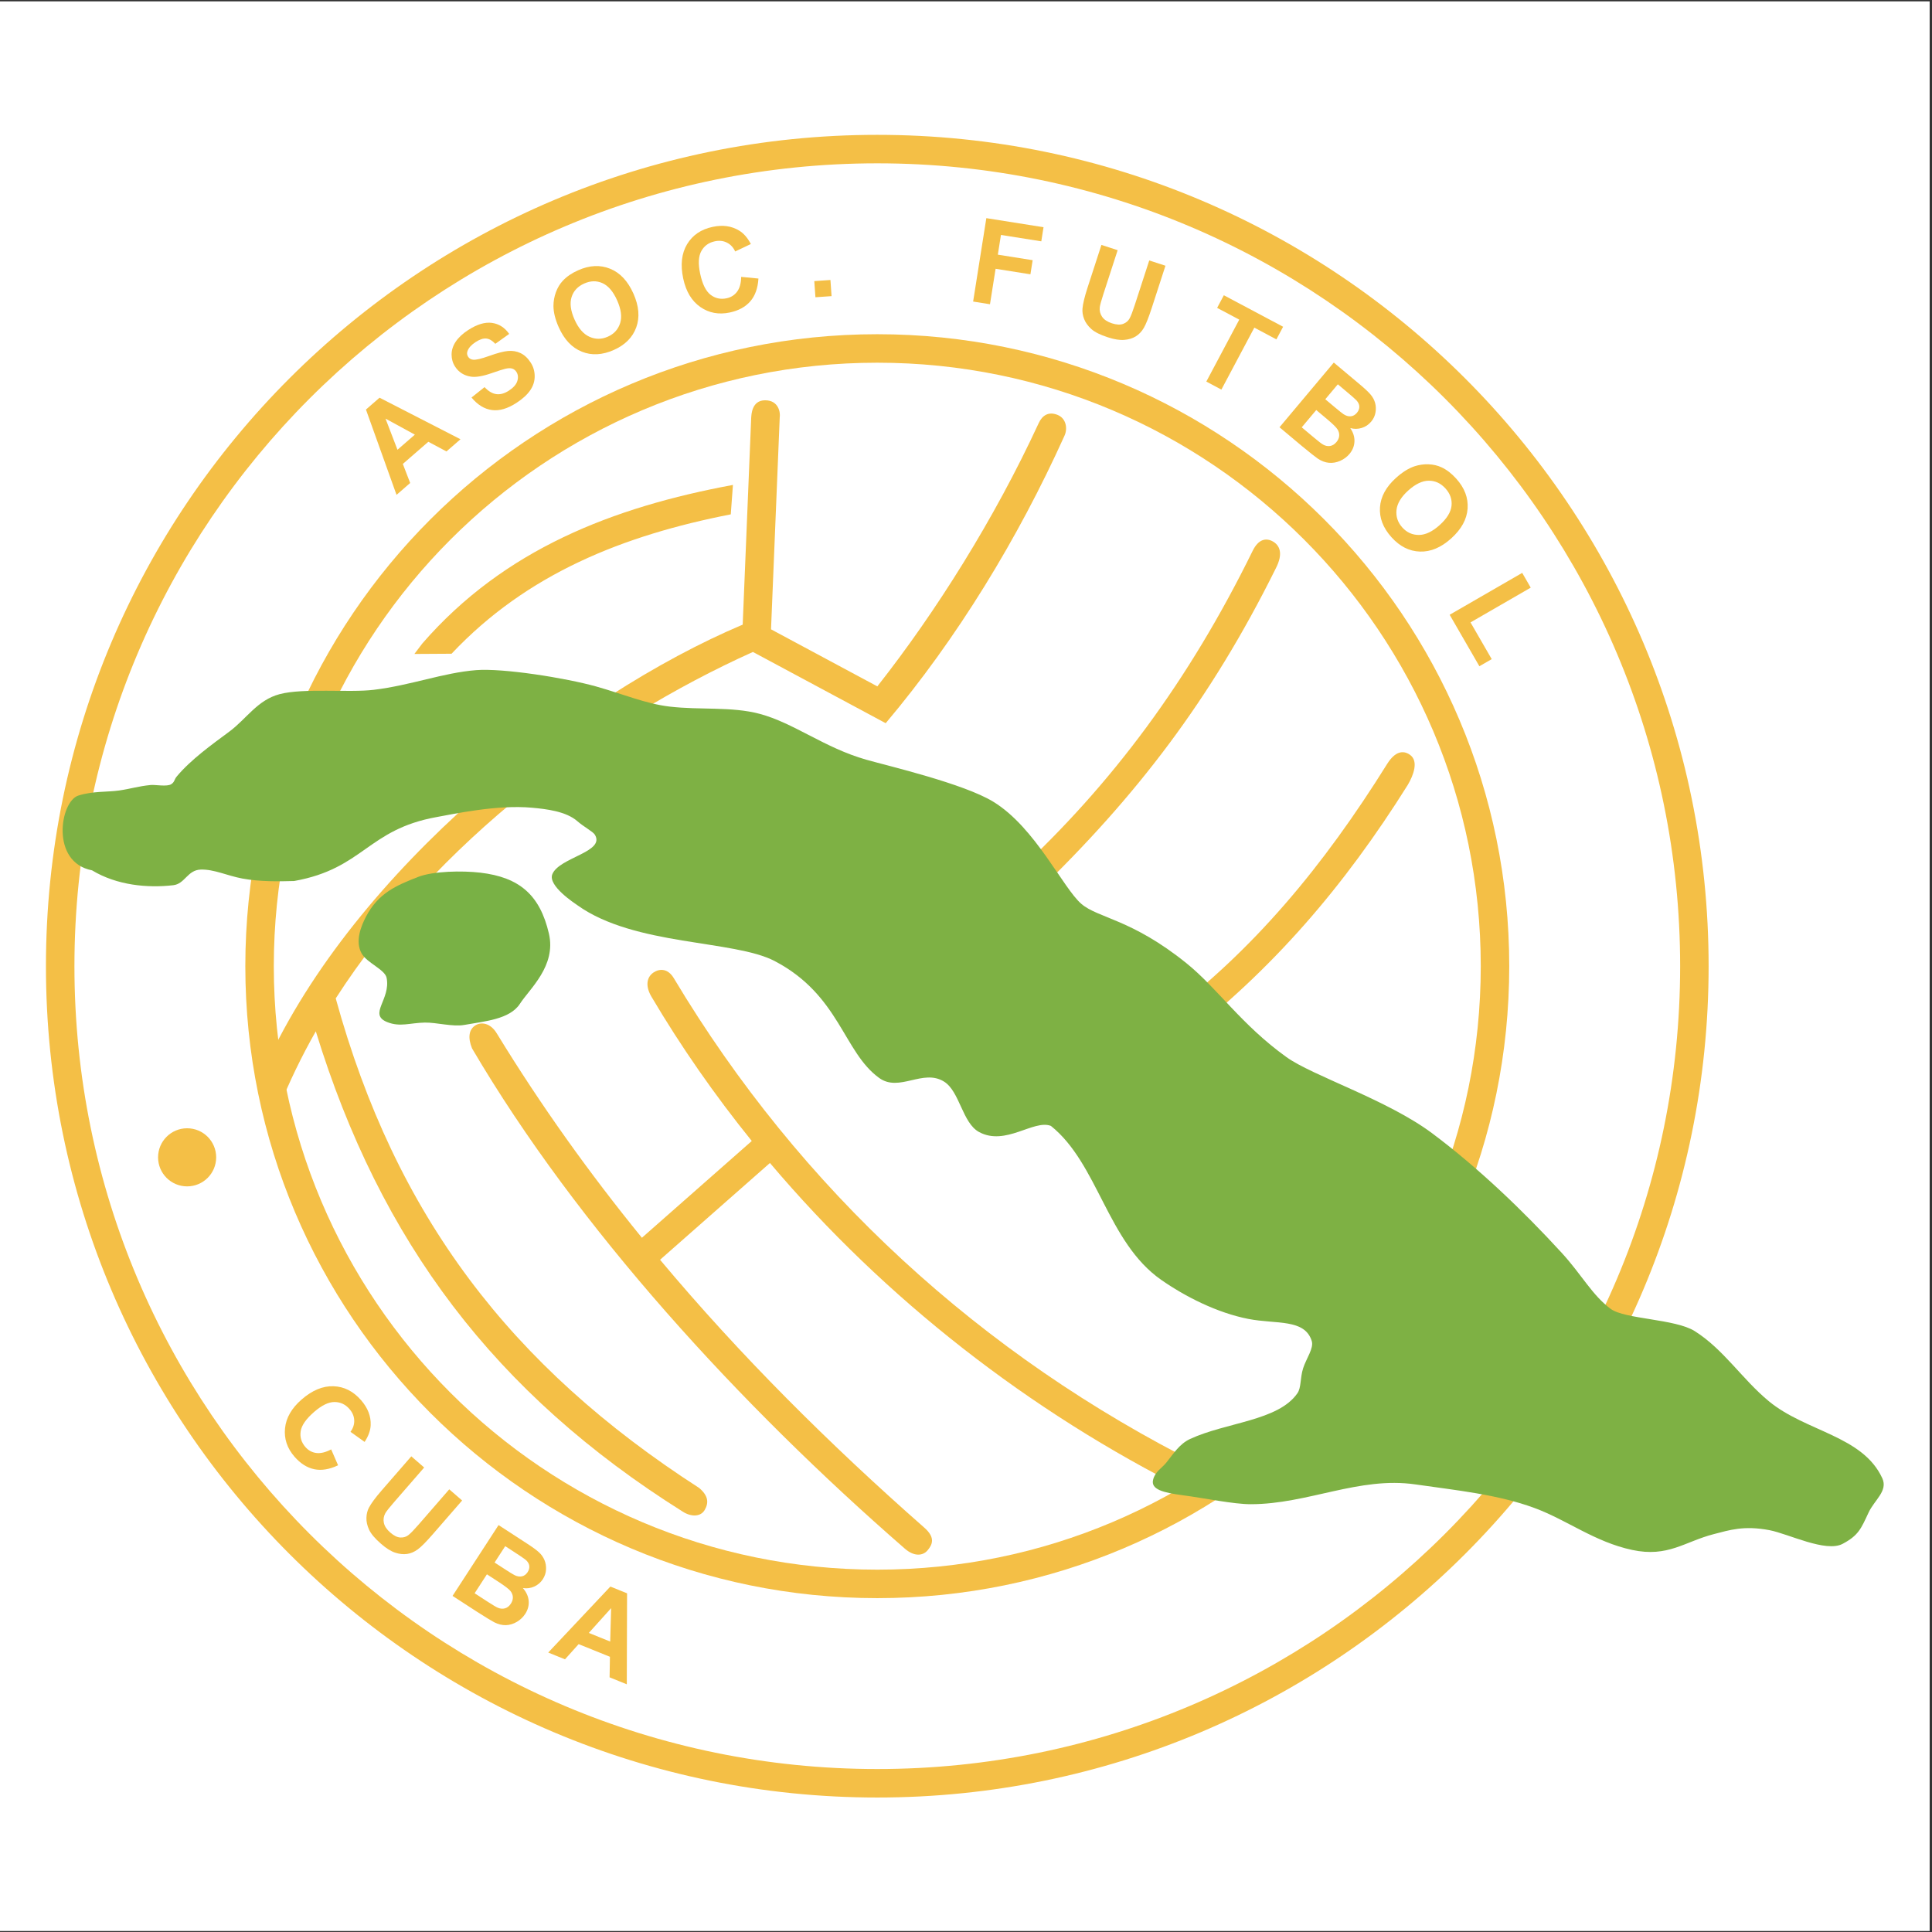 <?xml version="1.0" encoding="UTF-8"?>
<svg xmlns="http://www.w3.org/2000/svg" xmlns:xlink="http://www.w3.org/1999/xlink" width="596pt" height="596pt" viewBox="0 0 596 596" version="1.1">
<rect x="0" y="0" width="596" height="596" fill="#333333" stroke="none"/>
<g id="surface1">
<path style=" stroke:none;fill-rule:evenodd;fill:rgb(100%,100%,100%);fill-opacity:1;" d="M 0 0.418 L 595.277 0.418 L 595.277 595.691 L 0 595.691 L 0 0.418 "/>
<path style=" stroke:none;fill-rule:evenodd;fill:rgb(95.699%,74.899%,27.499%);fill-opacity:1;" d="M 270.633 41.598 C 412.246 41.598 527.09 156.441 527.09 298.055 C 527.09 439.672 412.246 554.516 270.633 554.516 C 129.02 554.516 14.172 439.672 14.172 298.055 C 14.172 156.441 129.02 41.598 270.633 41.598 Z M 270.633 50.383 C 407.395 50.383 518.305 161.293 518.305 298.055 C 518.305 434.816 407.395 545.727 270.633 545.727 C 133.871 545.727 22.961 434.816 22.961 298.055 C 22.961 161.293 133.871 50.383 270.633 50.383 "/>
<path style=" stroke:none;fill-rule:evenodd;fill:rgb(95.699%,74.899%,27.499%);fill-opacity:1;" d="M 270.633 103.102 C 378.285 103.102 465.586 190.402 465.586 298.055 C 465.586 405.707 378.285 493.008 270.633 493.008 C 162.98 493.008 75.68 405.707 75.68 298.055 C 75.68 190.402 162.98 103.102 270.633 103.102 Z M 270.633 111.891 C 373.434 111.891 456.797 195.254 456.797 298.055 C 456.797 400.855 373.434 484.223 270.633 484.223 C 167.832 484.223 84.465 400.855 84.465 298.055 C 84.465 195.254 167.832 111.891 270.633 111.891 "/>
<path style=" stroke:none;fill-rule:evenodd;fill:rgb(95.699%,74.899%,27.499%);fill-opacity:1;" d="M 273.23 223.098 L 232.27 201.121 C 185.055 222.359 134.527 259.828 103.57 307.992 C 122.031 375.035 157.543 421.535 215.691 459.023 C 218.523 461.434 218.688 463.574 217.387 465.816 C 216.105 468.023 213.094 467.938 210.602 466.312 C 152.684 429.922 117.352 383.055 97.422 318.152 C 93.043 325.871 89.176 333.844 85.91 342.039 L 81.941 328.77 C 109.504 268.355 177.195 214.613 229.113 192.695 L 231.738 128.816 C 231.816 128.004 231.863 123.484 236.035 123.484 C 240.211 123.484 240.77 127.277 240.539 128.695 L 237.852 194.141 L 270.648 211.738 C 288.77 188.723 306.754 160.098 320.418 130.551 C 321.516 128.152 323.434 126.891 326.191 127.969 C 328.973 129.059 329.387 132.297 328.367 134.453 C 314.039 166.176 295.262 196.969 273.23 223.098 Z M 237.52 358.766 L 203.621 388.625 C 228.391 418.199 255.809 445.469 285.156 471.281 C 288.695 474.395 287.574 476.559 286.145 478.262 C 284.719 479.961 282.035 480.262 279.16 477.762 C 228.27 433.496 178.098 378.723 145.617 323.414 C 144.25 320.023 144.703 317.652 146.52 316.398 C 148.34 315.148 151.301 315.477 153.316 318.891 C 166.883 341.082 181.855 361.98 198.02 381.836 L 231.914 351.98 C 220.48 337.82 210.07 322.887 200.852 307.281 C 198.867 303.73 199.77 301.195 201.648 299.973 C 203.562 298.727 206.121 298.734 207.938 301.883 C 246.84 366.852 302.621 418.148 370.707 452.145 L 366.773 460.008 C 317.504 435.406 272.965 400.688 237.52 358.766 Z M 225.434 158.672 C 192.32 165.145 162.582 176.945 139.301 201.668 L 127.836 201.738 L 130.27 198.523 C 155.562 169.43 189.09 156.465 226.102 149.594 Z M 358.906 314.035 C 386.695 293.129 408.195 267.301 427.973 235.582 C 430.336 231.859 432.816 231.285 435.012 232.887 C 437.676 234.832 436.027 239.199 434.266 242.16 C 414.641 273.469 392.496 299.27 363.797 321.371 Z M 313.41 269.316 C 343.047 241.875 366.77 209.98 386.453 169.883 C 388.281 166.188 390.645 165.926 392.602 167 C 394.559 168.074 396.117 170.496 393.504 175.465 C 373.531 215.703 350.621 245.633 319.629 275.531 L 313.41 269.316 "/>
<path style=" stroke:none;fill-rule:evenodd;fill:rgb(49.399%,69.398%,26.7%);fill-opacity:1;" d="M 24.156 245.426 C 28.625 244 33.145 244.383 36.812 243.848 C 40.477 243.309 42.586 242.551 46.477 242.164 C 47.91 242.023 51.547 242.773 52.863 241.895 C 53.875 241.223 53.754 240.461 54.48 239.586 C 58.867 234.316 65.449 229.621 70.758 225.68 C 76.07 221.73 79.414 215.938 86.277 214.133 C 93.613 212.203 107.703 213.719 115.27 212.805 C 126.715 211.426 136.742 207.527 146.863 206.73 C 155.254 206.07 174.551 209.148 183.945 211.781 C 192.188 214.098 199.195 217.102 206.559 217.973 C 216.02 219.086 225.613 217.902 234.293 220.199 C 244.852 222.992 254.352 230.707 267.234 234.359 C 274.137 236.32 297.211 241.711 306.387 247.305 C 319.402 255.234 327.91 273.969 333.594 278.84 C 338.758 283.266 349.062 283.48 365.98 297.121 C 375.637 304.91 382.902 316.094 396.887 326.125 C 404.914 331.887 427.973 339.262 441.828 349.621 C 456.012 360.23 469.832 373.461 481.758 386.473 C 488.004 393.289 491.145 399.531 496.895 403.785 C 501.207 406.973 516.816 406.848 522.805 410.633 C 531.809 416.332 537.387 425.426 545.68 432.27 C 557.094 441.688 574.652 442.891 580.672 456.035 C 582.465 459.949 578.238 462.73 576.438 466.602 C 574.117 471.578 573.324 473.66 568.438 476.254 C 563.215 479.027 551.645 473.133 545.836 472.035 C 537.938 470.539 533.504 472.023 528.75 473.242 C 519.68 475.562 514.586 480.516 503.492 478.137 C 491.941 475.66 483.523 468.973 473.445 465.227 C 462.023 460.984 449.004 459.715 436.66 457.926 C 419.246 455.402 403.43 464.031 385.832 464.031 C 380.508 464.031 371.809 462.188 364.914 461.273 C 358.828 460.469 354.988 459.484 355.711 456.508 C 356.336 453.93 358.379 452.969 359.824 451.164 C 361.934 448.527 363.855 445.422 367.113 443.914 C 378.359 438.711 394.301 438.34 400.23 429.812 C 401.465 428.039 401.031 425.117 402.004 422.082 C 402.977 419.051 405.352 415.906 404.66 413.688 C 402.496 406.766 393.762 408.547 385.176 406.887 C 375.449 405.008 365.508 399.918 358.199 394.809 C 341.594 383.203 338.766 358.988 324.18 347.32 C 318.848 345.281 310.211 353.629 302.051 349.227 C 296.863 346.434 296.078 336.684 291.234 333.664 C 284.707 329.598 277.445 337.035 271.223 332.543 C 260.129 324.535 259.07 307.012 238.996 296.484 C 226.418 289.891 195.777 291.859 178.176 279.289 C 177.301 278.664 168.941 273.254 170.387 269.684 C 172.496 264.465 186.922 262.855 183.465 257.434 C 182.902 256.551 179.922 254.93 178.152 253.363 C 174.645 250.266 168.465 249.566 164.121 249.172 C 153.281 248.176 139.883 251.129 134.777 252.039 C 113.355 255.867 112.168 267.949 90.746 271.781 C 86.18 271.918 80.098 272.016 74.746 271.016 C 70.027 270.129 66.031 268.129 61.934 268.254 C 57.812 268.383 57.07 272.66 53.457 273.078 C 45.504 273.996 36.086 273.121 28.391 268.488 C 15.48 265.996 18.547 247.215 24.156 245.426 "/>
<path style=" stroke:none;fill-rule:evenodd;fill:rgb(47.499%,69.398%,27.1%);fill-opacity:1;" d="M 112.871 282.84 C 111.406 285.676 109.465 290.352 111.559 294.125 C 113.188 297.059 118.75 299.074 119.266 301.656 C 120.605 308.344 113.492 312.91 119.457 315.309 C 123.402 316.895 126.457 315.543 131.047 315.453 C 134.617 315.387 139.684 316.82 143.215 316.18 C 149.5 315.043 157.277 314.477 160.402 309.641 C 163.402 305 171.648 297.98 169.336 288.012 C 166.582 276.129 160.281 270.629 148.168 269.207 C 142.566 268.551 133.59 268.715 128.965 270.527 C 122.203 273.176 116.664 275.52 112.871 282.84 "/>
<path style=" stroke:none;fill-rule:nonzero;fill:rgb(95.699%,74.899%,27.499%);fill-opacity:1;" d="M 142.055 135.504 L 137.73 139.262 L 132.133 136.285 L 124.27 143.117 L 126.535 148.996 L 122.324 152.656 L 112.891 126.34 L 117.09 122.688 Z M 127.98 134.082 L 118.93 129.141 L 122.617 138.746 Z M 127.98 134.082 "/>
<path style=" stroke:none;fill-rule:nonzero;fill:rgb(95.699%,74.899%,27.499%);fill-opacity:1;" d="M 145.457 122.633 L 149.477 119.426 C 150.672 120.703 151.883 121.422 153.113 121.582 C 154.34 121.742 155.621 121.391 156.965 120.52 C 158.387 119.598 159.266 118.602 159.59 117.527 C 159.922 116.461 159.824 115.523 159.305 114.723 C 158.969 114.203 158.531 113.863 157.992 113.699 C 157.453 113.527 156.719 113.559 155.789 113.785 C 155.156 113.934 153.77 114.387 151.637 115.121 C 148.891 116.074 146.766 116.426 145.258 116.191 C 143.137 115.863 141.512 114.832 140.391 113.105 C 139.664 111.988 139.309 110.746 139.309 109.363 C 139.312 107.988 139.742 106.66 140.598 105.383 C 141.461 104.105 142.727 102.922 144.402 101.832 C 147.152 100.047 149.602 99.309 151.77 99.609 C 153.938 99.914 155.703 101.047 157.078 103.008 L 152.797 106.066 C 151.875 105.066 150.945 104.52 150.008 104.434 C 149.066 104.344 147.977 104.703 146.734 105.512 C 145.453 106.344 144.613 107.258 144.234 108.254 C 143.984 108.895 144.047 109.5 144.414 110.062 C 144.75 110.582 145.254 110.883 145.93 110.965 C 146.789 111.074 148.461 110.684 150.934 109.793 C 153.41 108.906 155.34 108.398 156.715 108.273 C 158.098 108.148 159.379 108.363 160.574 108.926 C 161.766 109.492 162.809 110.461 163.703 111.84 C 164.52 113.094 164.934 114.492 164.945 116.031 C 164.957 117.578 164.504 119.031 163.574 120.387 C 162.652 121.746 161.234 123.039 159.34 124.273 C 156.578 126.066 154.043 126.809 151.734 126.492 C 149.422 126.176 147.328 124.891 145.457 122.633 "/>
<path style=" stroke:none;fill-rule:nonzero;fill:rgb(95.699%,74.899%,27.499%);fill-opacity:1;" d="M 172.367 100.957 C 171.289 98.531 170.742 96.336 170.734 94.367 C 170.742 92.914 170.992 91.496 171.5 90.117 C 172.008 88.742 172.715 87.57 173.621 86.609 C 174.828 85.316 176.395 84.246 178.336 83.383 C 181.84 81.82 185.129 81.656 188.203 82.898 C 191.277 84.133 193.676 86.688 195.402 90.562 C 197.113 94.406 197.402 97.879 196.281 100.98 C 195.156 104.078 192.848 106.406 189.355 107.961 C 185.816 109.535 182.52 109.711 179.473 108.484 C 176.422 107.254 174.055 104.742 172.367 100.957 Z M 177.246 98.594 C 178.445 101.285 179.98 103.051 181.84 103.891 C 183.711 104.727 185.594 104.715 187.512 103.859 C 189.426 103.012 190.691 101.621 191.305 99.691 C 191.914 97.766 191.609 95.426 190.383 92.664 C 189.168 89.938 187.664 88.172 185.871 87.355 C 184.078 86.547 182.191 86.586 180.215 87.465 C 178.227 88.348 176.938 89.738 176.328 91.637 C 175.723 93.535 176.023 95.852 177.246 98.594 "/>
<path style=" stroke:none;fill-rule:nonzero;fill:rgb(95.699%,74.899%,27.499%);fill-opacity:1;" d="M 228.648 85.41 L 233.969 85.93 C 233.793 88.875 232.961 91.211 231.469 92.941 C 229.98 94.664 227.867 95.82 225.129 96.402 C 221.746 97.121 218.719 96.559 216.051 94.711 C 213.383 92.859 211.617 89.93 210.766 85.926 C 209.863 81.684 210.266 78.156 211.953 75.344 C 213.645 72.531 216.273 70.746 219.844 69.988 C 222.961 69.324 225.688 69.707 228.023 71.137 C 229.422 71.977 230.617 73.359 231.633 75.277 L 226.797 77.574 C 226.219 76.316 225.367 75.406 224.242 74.844 C 223.125 74.281 221.883 74.148 220.52 74.438 C 218.629 74.84 217.238 75.844 216.352 77.453 C 215.465 79.055 215.344 81.375 215.988 84.41 C 216.676 87.633 217.738 89.809 219.191 90.926 C 220.641 92.051 222.289 92.41 224.141 92.02 C 225.512 91.727 226.594 91.043 227.395 89.961 C 228.195 88.887 228.609 87.367 228.648 85.41 "/>
<path style=" stroke:none;fill-rule:nonzero;fill:rgb(95.699%,74.899%,27.499%);fill-opacity:1;" d="M 251.551 91.699 L 251.199 86.719 L 256.18 86.371 L 256.527 91.352 L 251.551 91.699 "/>
<path style=" stroke:none;fill-rule:nonzero;fill:rgb(95.699%,74.899%,27.499%);fill-opacity:1;" d="M 300.199 93.027 L 304.273 67.297 L 321.914 70.094 L 321.227 74.449 L 308.781 72.477 L 307.82 78.562 L 318.562 80.266 L 317.871 84.621 L 307.129 82.918 L 305.398 93.852 L 300.199 93.027 "/>
<path style=" stroke:none;fill-rule:nonzero;fill:rgb(95.699%,74.899%,27.499%);fill-opacity:1;" d="M 339.777 75.555 L 344.781 77.18 L 340.422 90.598 C 339.73 92.727 339.344 94.129 339.262 94.801 C 339.145 95.883 339.395 96.863 339.996 97.734 C 340.605 98.617 341.605 99.277 343.004 99.734 C 344.422 100.195 345.586 100.254 346.496 99.906 C 347.406 99.562 348.07 98.988 348.488 98.195 C 348.914 97.395 349.438 96.016 350.074 94.055 L 354.531 80.348 L 359.531 81.973 L 355.305 94.988 C 354.336 97.961 353.52 100.02 352.852 101.16 C 352.18 102.301 351.348 103.172 350.348 103.785 C 349.348 104.391 348.152 104.75 346.777 104.855 C 345.395 104.965 343.727 104.695 341.762 104.055 C 339.398 103.289 337.691 102.434 336.648 101.488 C 335.602 100.543 334.867 99.52 334.441 98.418 C 334.016 97.316 333.848 96.246 333.934 95.219 C 334.066 93.691 334.586 91.547 335.484 88.77 L 339.777 75.555 "/>
<path style=" stroke:none;fill-rule:nonzero;fill:rgb(95.699%,74.899%,27.499%);fill-opacity:1;" d="M 372.137 117.711 L 382.297 98.605 L 375.473 94.977 L 377.543 91.082 L 395.824 100.801 L 393.754 104.695 L 386.945 101.074 L 376.785 120.184 L 372.137 117.711 "/>
<path style=" stroke:none;fill-rule:nonzero;fill:rgb(95.699%,74.899%,27.499%);fill-opacity:1;" d="M 411.461 111.848 L 419.441 118.543 C 421.02 119.867 422.145 120.926 422.809 121.711 C 423.473 122.492 423.938 123.348 424.199 124.277 C 424.461 125.211 424.504 126.188 424.328 127.23 C 424.156 128.266 423.707 129.219 422.984 130.078 C 422.199 131.012 421.23 131.66 420.07 132.02 C 418.91 132.375 417.734 132.387 416.547 132.059 C 417.465 133.426 417.898 134.82 417.832 136.215 C 417.77 137.621 417.254 138.895 416.289 140.047 C 415.527 140.953 414.578 141.66 413.434 142.164 C 412.293 142.664 411.141 142.871 409.98 142.77 C 408.824 142.672 407.656 142.23 406.48 141.449 C 405.754 140.957 404.094 139.645 401.508 137.504 L 394.715 131.805 Z M 412.707 118.555 L 408.836 123.168 L 411.477 125.383 C 413.047 126.699 414.039 127.496 414.461 127.77 C 415.215 128.27 415.957 128.488 416.684 128.426 C 417.41 128.359 418.039 128.004 418.582 127.359 C 419.102 126.738 419.355 126.098 419.34 125.43 C 419.32 124.754 419.008 124.098 418.406 123.453 C 418.043 123.074 416.914 122.086 415.02 120.496 Z M 406.047 126.492 L 401.57 131.824 L 405.297 134.953 C 406.754 136.172 407.703 136.906 408.164 137.152 C 408.852 137.547 409.566 137.688 410.293 137.586 C 411.027 137.477 411.691 137.07 412.285 136.363 C 412.789 135.766 413.062 135.133 413.125 134.473 C 413.184 133.812 413.023 133.152 412.637 132.504 C 412.246 131.852 411.133 130.758 409.301 129.223 L 406.047 126.492 "/>
<path style=" stroke:none;fill-rule:nonzero;fill:rgb(95.699%,74.899%,27.499%);fill-opacity:1;" d="M 430.668 147.406 C 432.645 145.633 434.562 144.434 436.434 143.82 C 437.812 143.375 439.242 143.176 440.711 143.23 C 442.176 143.289 443.508 143.602 444.703 144.168 C 446.305 144.91 447.809 146.074 449.227 147.652 C 451.797 150.504 452.969 153.578 452.738 156.887 C 452.516 160.191 450.82 163.266 447.672 166.102 C 444.543 168.918 441.332 170.266 438.035 170.156 C 434.742 170.047 431.812 168.57 429.258 165.73 C 426.664 162.848 425.484 159.766 425.707 156.488 C 425.934 153.207 427.59 150.18 430.668 147.406 Z M 434.426 151.316 C 432.234 153.289 431.027 155.297 430.805 157.324 C 430.59 159.355 431.184 161.148 432.586 162.707 C 433.984 164.266 435.699 165.039 437.727 165.027 C 439.746 165.012 441.879 163.996 444.121 161.977 C 446.34 159.98 447.555 158.004 447.777 156.051 C 447.992 154.094 447.371 152.309 445.926 150.699 C 444.473 149.086 442.746 148.285 440.754 148.293 C 438.766 148.305 436.656 149.309 434.426 151.316 "/>
<path style=" stroke:none;fill-rule:nonzero;fill:rgb(95.699%,74.899%,27.499%);fill-opacity:1;" d="M 447.203 189.648 L 469.582 176.727 L 472.211 181.281 L 453.637 192.004 L 460.176 203.332 L 456.371 205.527 L 447.203 189.648 "/>
<path style=" stroke:none;fill-rule:evenodd;fill:rgb(95.699%,74.899%,27.499%);fill-opacity:1;" d="M 57.723 348.059 C 62.676 348.059 66.688 352.074 66.688 357.023 C 66.688 361.973 62.676 365.984 57.723 365.984 C 52.773 365.984 48.762 361.973 48.762 357.023 C 48.762 352.074 52.773 348.059 57.723 348.059 "/>
<path style=" stroke:none;fill-rule:nonzero;fill:rgb(95.699%,74.899%,27.499%);fill-opacity:1;" d="M 102.164 447.121 L 104.293 452.023 C 101.629 453.297 99.184 453.703 96.949 453.238 C 94.719 452.773 92.684 451.48 90.848 449.371 C 88.578 446.762 87.605 443.84 87.926 440.609 C 88.25 437.379 89.961 434.414 93.047 431.73 C 96.32 428.883 99.598 427.523 102.879 427.637 C 106.156 427.754 108.992 429.184 111.387 431.941 C 113.477 434.344 114.469 436.914 114.348 439.656 C 114.289 441.281 113.664 443 112.48 444.816 L 108.121 441.699 C 108.941 440.586 109.328 439.398 109.273 438.145 C 109.223 436.895 108.738 435.742 107.82 434.688 C 106.559 433.23 105.004 432.5 103.168 432.508 C 101.336 432.508 99.25 433.527 96.902 435.562 C 94.418 437.727 93.031 439.707 92.758 441.52 C 92.477 443.332 92.965 444.953 94.203 446.383 C 95.121 447.438 96.246 448.055 97.578 448.23 C 98.906 448.406 100.438 448.035 102.164 447.121 "/>
<path style=" stroke:none;fill-rule:nonzero;fill:rgb(95.699%,74.899%,27.499%);fill-opacity:1;" d="M 126.883 449.262 L 130.852 452.711 L 121.598 463.359 C 120.129 465.051 119.223 466.191 118.887 466.773 C 118.355 467.727 118.203 468.727 118.414 469.766 C 118.633 470.812 119.297 471.816 120.402 472.777 C 121.527 473.758 122.578 474.27 123.555 474.305 C 124.523 474.344 125.359 474.074 126.055 473.508 C 126.758 472.938 127.781 471.871 129.137 470.316 L 138.59 459.438 L 142.559 462.887 L 133.582 473.215 C 131.527 475.578 129.973 477.152 128.91 477.941 C 127.848 478.73 126.742 479.207 125.582 479.379 C 124.422 479.547 123.184 479.406 121.875 478.969 C 120.562 478.531 119.129 477.629 117.574 476.273 C 115.695 474.645 114.461 473.191 113.867 471.91 C 113.273 470.633 113 469.406 113.039 468.227 C 113.074 467.043 113.336 465.992 113.82 465.078 C 114.535 463.727 115.852 461.953 117.766 459.75 L 126.883 449.262 "/>
<path style=" stroke:none;fill-rule:nonzero;fill:rgb(95.699%,74.899%,27.499%);fill-opacity:1;" d="M 153.801 470.469 L 162.535 476.141 C 164.266 477.262 165.512 478.172 166.266 478.871 C 167.02 479.566 167.586 480.359 167.961 481.254 C 168.332 482.145 168.496 483.113 168.445 484.164 C 168.402 485.215 168.07 486.215 167.461 487.156 C 166.797 488.18 165.91 488.941 164.805 489.438 C 163.695 489.934 162.531 490.09 161.312 489.906 C 162.391 491.152 162.988 492.48 163.094 493.879 C 163.203 495.277 162.848 496.609 162.027 497.867 C 161.383 498.859 160.527 499.68 159.453 500.32 C 158.383 500.953 157.262 501.297 156.102 501.34 C 154.938 501.379 153.727 501.086 152.465 500.453 C 151.684 500.055 149.875 498.953 147.051 497.145 L 139.609 492.316 Z M 155.855 476.973 L 152.574 482.023 L 155.465 483.898 C 157.184 485.016 158.266 485.684 158.719 485.906 C 159.527 486.309 160.289 486.434 161.004 486.281 C 161.719 486.133 162.301 485.699 162.762 484.992 C 163.199 484.316 163.371 483.648 163.273 482.984 C 163.172 482.32 162.781 481.703 162.105 481.141 C 161.703 480.805 160.465 479.965 158.387 478.617 Z M 150.211 485.66 L 146.418 491.5 L 150.496 494.148 C 152.09 495.184 153.125 495.797 153.609 495.984 C 154.344 496.293 155.07 496.344 155.777 496.156 C 156.492 495.961 157.102 495.473 157.605 494.699 C 158.031 494.047 158.23 493.383 158.211 492.723 C 158.188 492.055 157.945 491.422 157.484 490.824 C 157.016 490.227 155.777 489.273 153.77 487.973 L 150.211 485.66 "/>
<path style=" stroke:none;fill-rule:nonzero;fill:rgb(95.699%,74.899%,27.499%);fill-opacity:1;" d="M 193.359 519.586 L 188.051 517.441 L 188.156 511.098 L 178.504 507.195 L 174.293 511.883 L 169.121 509.793 L 188.289 489.438 L 193.445 491.52 Z M 188.238 506.402 L 188.531 496.09 L 181.645 503.738 Z M 188.238 506.402 "/>
</g>
</svg>
